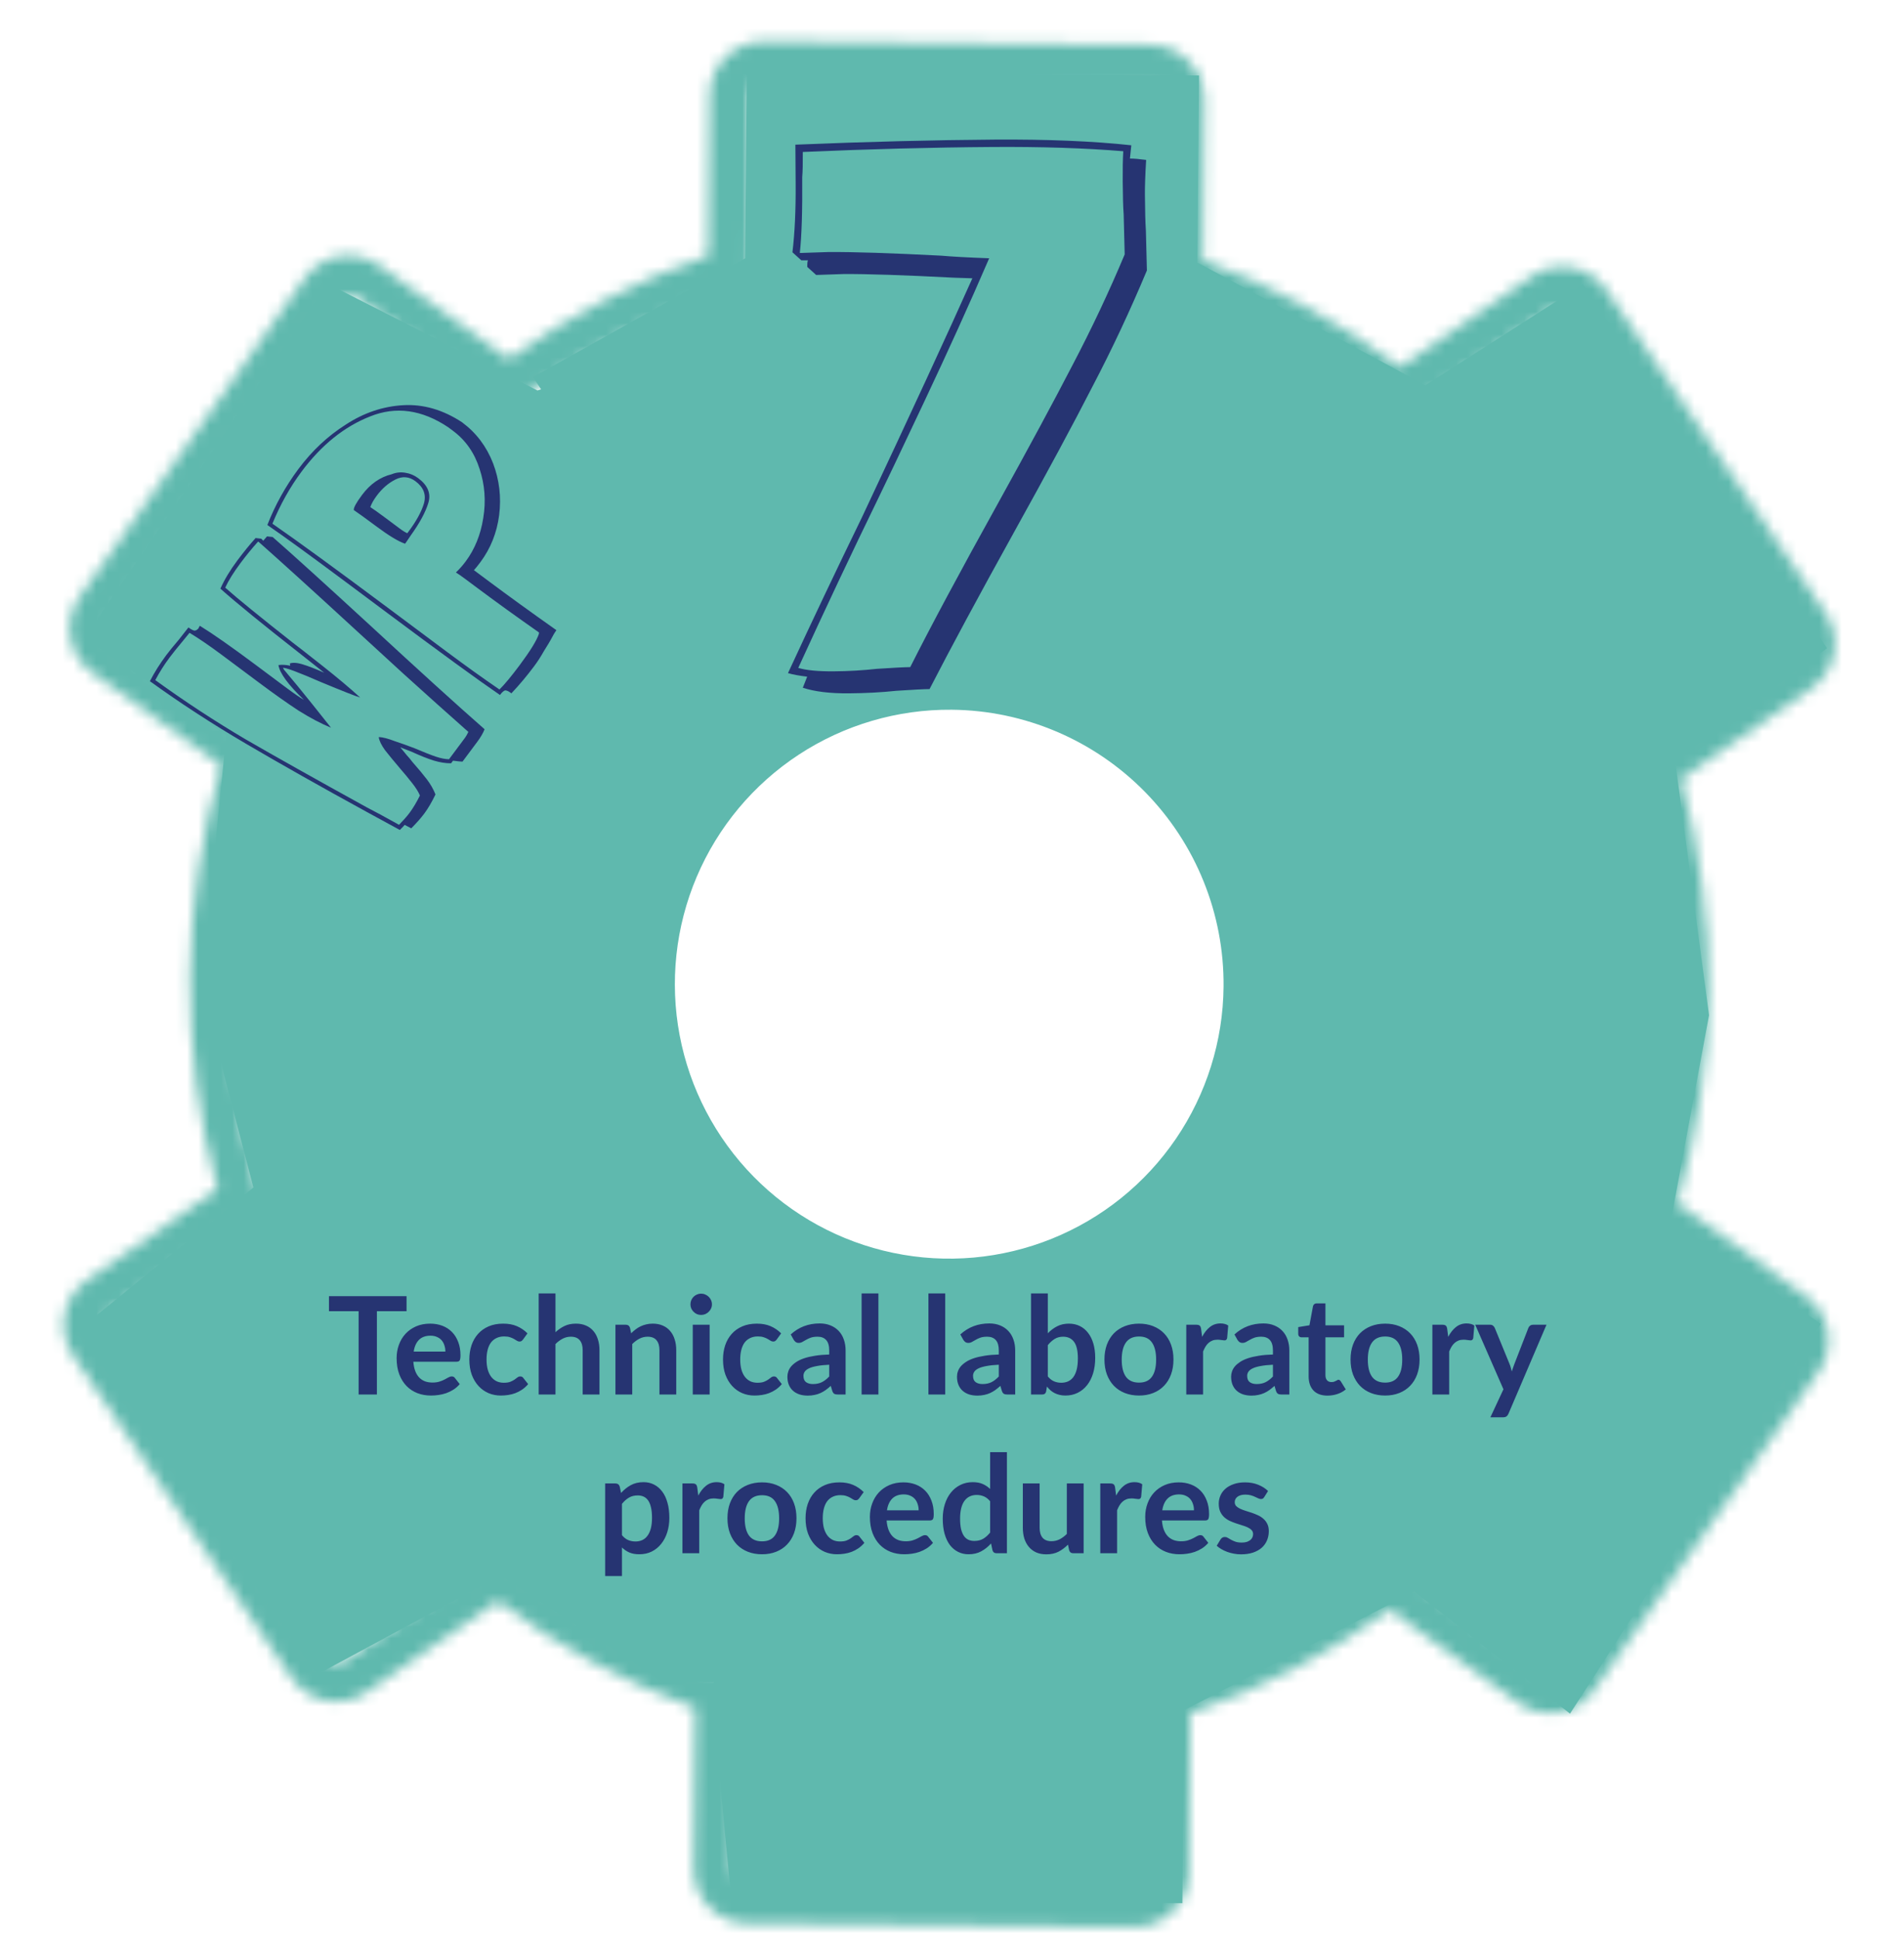 <?xml version="1.0" encoding="UTF-8"?>
<svg xmlns="http://www.w3.org/2000/svg" width="168" height="171" viewBox="0 0 168 171" fill="none">
  <path d="M65.744 22.788L47.026 33.259L69.07 66.448L79.78 60.133L96.056 63.461L106.681 73.04L109.723 93.501L102.28 105.001L90.08 111.522L78.276 111.057L62.739 148.954L64.526 167.49L104.326 167.864L104.481 150.839L124.795 140.383L138.531 151.15L160.66 116.767L147.442 107.601L150.799 89.541L147.81 67.167L161.203 57.179L139.681 25.059L125.766 33.977L105.646 23.152L105.796 6.659L65.894 6.295L65.744 22.788Z" fill="#5FB9AE"></path>
  <path d="M47.422 34.44L28.873 25.004L7.413 56.297L19.959 64.883L17.747 87.012L22.359 104.741L6.856 117.367L27.946 147.718L44.139 138.988L58.4 148.303L76.438 148.539L76.371 155.91L104.701 107.933L94.795 110.533L78.907 112.065L67.238 106.776L59.119 95.317L59.375 81.343L63.817 71.293L70.605 64.759L59.879 30.45L47.422 34.44Z" fill="#5FB9AE"></path>
  <path d="M83.502 114.473C78.03 114.423 72.696 112.752 68.174 109.671C63.652 106.589 60.146 102.236 58.098 97.162C56.05 92.087 55.553 86.52 56.669 81.163C57.786 75.806 60.465 70.9 64.37 67.067C68.274 63.233 73.228 60.643 78.604 59.624C83.981 58.606 89.538 59.205 94.574 61.345C99.61 63.485 103.899 67.07 106.897 71.647C109.896 76.225 111.469 81.588 111.42 87.06C111.353 94.397 108.374 101.408 103.138 106.549C97.902 111.69 90.839 114.54 83.502 114.473ZM83.975 62.6C79.187 62.557 74.494 63.934 70.489 66.557C66.484 69.181 63.346 72.933 61.474 77.34C59.601 81.746 59.078 86.609 59.969 91.314C60.86 96.018 63.126 100.352 66.481 103.769C69.835 107.185 74.127 109.53 78.815 110.507C83.502 111.484 88.374 111.049 92.814 109.257C97.254 107.465 101.063 104.397 103.759 100.44C106.455 96.484 107.918 91.816 107.961 87.028C108.02 80.608 105.526 74.428 101.027 69.847C96.529 65.266 90.395 62.659 83.975 62.6Z" fill="#5FB9AE"></path>
  <mask id="path-4-inside-1_18_1608" fill="white">
    <path d="M100.08 169.96L65.913 169.648C64.653 169.628 63.453 169.11 62.574 168.208C61.694 167.306 61.207 166.093 61.219 164.833L61.348 150.654C55.105 148.4 49.235 145.222 43.934 141.227L32.344 149.248C31.831 149.601 31.252 149.849 30.642 149.978C30.033 150.106 29.403 150.113 28.791 149.999C28.178 149.884 27.594 149.649 27.073 149.308C26.551 148.968 26.101 148.527 25.75 148.012L6.435 119.546C5.73 118.5 5.464 117.218 5.696 115.978C5.927 114.738 6.636 113.639 7.671 112.917L19.192 104.895C15.843 92.642 15.961 79.701 19.533 67.511L8.125 59.315C7.104 58.574 6.415 57.462 6.206 56.218C5.997 54.974 6.286 53.697 7.01 52.664L26.876 24.555C27.234 24.043 27.69 23.607 28.218 23.273C28.745 22.939 29.334 22.714 29.95 22.61C30.566 22.506 31.196 22.526 31.805 22.669C32.413 22.811 32.986 23.073 33.492 23.439L44.899 31.671C50.272 27.773 56.199 24.703 62.482 22.563L62.611 8.384C62.623 7.118 63.137 5.909 64.04 5.022C64.943 4.135 66.162 3.644 67.427 3.655L101.559 3.967C102.819 3.987 104.019 4.505 104.899 5.407C105.778 6.309 106.265 7.522 106.254 8.782L106.124 22.961C112.367 25.216 118.237 28.393 123.538 32.388L135.163 24.367C135.675 24.01 136.253 23.758 136.864 23.627C137.475 23.495 138.105 23.487 138.719 23.602C139.333 23.717 139.918 23.953 140.439 24.297C140.961 24.64 141.409 25.084 141.757 25.603L161.072 54.069C161.777 55.115 162.043 56.397 161.812 57.637C161.58 58.877 160.871 59.977 159.836 60.698L148.315 68.721C151.664 80.973 151.546 93.915 147.974 106.104L159.347 114.335C160.368 115.075 161.058 116.188 161.266 117.432C161.475 118.676 161.186 119.952 160.462 120.985L140.631 149.095C140.273 149.607 139.817 150.043 139.289 150.376C138.762 150.71 138.173 150.936 137.557 151.04C136.941 151.144 136.31 151.124 135.702 150.981C135.094 150.839 134.521 150.577 134.015 150.21L122.608 141.979C117.235 145.877 111.308 148.947 105.025 151.087L104.896 165.266C104.875 166.525 104.357 167.726 103.455 168.605C102.553 169.484 101.34 169.972 100.08 169.96ZM44.043 136.939L45.039 137.709C50.631 142.091 56.927 145.493 63.657 147.77L64.829 148.161L64.677 164.83C64.674 165.172 64.805 165.503 65.042 165.75C65.278 165.998 65.603 166.143 65.945 166.156L100.077 166.467C100.42 166.461 100.747 166.322 100.988 166.078C101.229 165.835 101.366 165.507 101.369 165.164L101.52 148.531L102.7 148.161C109.471 146.007 115.827 142.721 121.499 138.441L122.509 137.689L135.977 147.427C136.11 147.523 136.261 147.591 136.421 147.628C136.581 147.665 136.747 147.67 136.909 147.643C137.077 147.612 137.238 147.548 137.382 147.455C137.525 147.361 137.648 147.239 137.744 147.097L157.575 118.988C157.782 118.7 157.866 118.342 157.811 117.992C157.756 117.642 157.566 117.328 157.281 117.117L143.881 107.45L144.238 106.243C148.085 93.954 148.205 80.801 144.583 68.445L144.248 67.266L157.822 57.844C158.11 57.639 158.306 57.328 158.368 56.979C158.429 56.63 158.351 56.271 158.15 55.98L138.904 27.514C138.709 27.236 138.412 27.046 138.078 26.987C137.917 26.955 137.751 26.956 137.59 26.99C137.429 27.025 137.277 27.091 137.143 27.186L123.465 36.676L122.469 35.906C116.875 31.526 110.58 28.124 103.85 25.845L102.678 25.419L102.83 8.751C102.833 8.408 102.703 8.078 102.466 7.83C102.229 7.583 101.905 7.437 101.563 7.425L67.396 7.113C67.053 7.119 66.726 7.259 66.485 7.502C66.244 7.745 66.107 8.073 66.104 8.416L65.952 25.084L64.773 25.454C58.003 27.61 51.647 30.896 45.974 35.174L44.964 35.925L31.461 26.222C31.328 26.125 31.177 26.055 31.017 26.018C30.857 25.981 30.691 25.977 30.529 26.006C30.194 26.059 29.894 26.243 29.694 26.517L9.863 54.661C9.656 54.949 9.571 55.307 9.626 55.657C9.681 56.007 9.872 56.321 10.157 56.532L23.557 66.199L23.2 67.372C19.353 79.66 19.233 92.813 22.855 105.17L23.19 106.384L9.616 115.805C9.327 116.011 9.131 116.321 9.07 116.67C9.008 117.019 9.087 117.378 9.288 117.67L28.603 146.136C28.696 146.28 28.817 146.404 28.959 146.5C29.1 146.597 29.26 146.664 29.428 146.697C29.589 146.727 29.755 146.725 29.916 146.691C30.076 146.657 30.229 146.591 30.364 146.498L44.043 136.939Z"></path>
  </mask>
  <path d="M100.08 169.96L65.913 169.648C64.653 169.628 63.453 169.11 62.574 168.208C61.694 167.306 61.207 166.093 61.219 164.833L61.348 150.654C55.105 148.4 49.235 145.222 43.934 141.227L32.344 149.248C31.831 149.601 31.252 149.849 30.642 149.978C30.033 150.106 29.403 150.113 28.791 149.999C28.178 149.884 27.594 149.649 27.073 149.308C26.551 148.968 26.101 148.527 25.75 148.012L6.435 119.546C5.73 118.5 5.464 117.218 5.696 115.978C5.927 114.738 6.636 113.639 7.671 112.917L19.192 104.895C15.843 92.642 15.961 79.701 19.533 67.511L8.125 59.315C7.104 58.574 6.415 57.462 6.206 56.218C5.997 54.974 6.286 53.697 7.01 52.664L26.876 24.555C27.234 24.043 27.69 23.607 28.218 23.273C28.745 22.939 29.334 22.714 29.95 22.61C30.566 22.506 31.196 22.526 31.805 22.669C32.413 22.811 32.986 23.073 33.492 23.439L44.899 31.671C50.272 27.773 56.199 24.703 62.482 22.563L62.611 8.384C62.623 7.118 63.137 5.909 64.04 5.022C64.943 4.135 66.162 3.644 67.427 3.655L101.559 3.967C102.819 3.987 104.019 4.505 104.899 5.407C105.778 6.309 106.265 7.522 106.254 8.782L106.124 22.961C112.367 25.216 118.237 28.393 123.538 32.388L135.163 24.367C135.675 24.01 136.253 23.758 136.864 23.627C137.475 23.495 138.105 23.487 138.719 23.602C139.333 23.717 139.918 23.953 140.439 24.297C140.961 24.64 141.409 25.084 141.757 25.603L161.072 54.069C161.777 55.115 162.043 56.397 161.812 57.637C161.58 58.877 160.871 59.977 159.836 60.698L148.315 68.721C151.664 80.973 151.546 93.915 147.974 106.104L159.347 114.335C160.368 115.075 161.058 116.188 161.266 117.432C161.475 118.676 161.186 119.952 160.462 120.985L140.631 149.095C140.273 149.607 139.817 150.043 139.289 150.376C138.762 150.71 138.173 150.936 137.557 151.04C136.941 151.144 136.31 151.124 135.702 150.981C135.094 150.839 134.521 150.577 134.015 150.21L122.608 141.979C117.235 145.877 111.308 148.947 105.025 151.087L104.896 165.266C104.875 166.525 104.357 167.726 103.455 168.605C102.553 169.484 101.34 169.972 100.08 169.96ZM44.043 136.939L45.039 137.709C50.631 142.091 56.927 145.493 63.657 147.77L64.829 148.161L64.677 164.83C64.674 165.172 64.805 165.503 65.042 165.75C65.278 165.998 65.603 166.143 65.945 166.156L100.077 166.467C100.42 166.461 100.747 166.322 100.988 166.078C101.229 165.835 101.366 165.507 101.369 165.164L101.52 148.531L102.7 148.161C109.471 146.007 115.827 142.721 121.499 138.441L122.509 137.689L135.977 147.427C136.11 147.523 136.261 147.591 136.421 147.628C136.581 147.665 136.747 147.67 136.909 147.643C137.077 147.612 137.238 147.548 137.382 147.455C137.525 147.361 137.648 147.239 137.744 147.097L157.575 118.988C157.782 118.7 157.866 118.342 157.811 117.992C157.756 117.642 157.566 117.328 157.281 117.117L143.881 107.45L144.238 106.243C148.085 93.954 148.205 80.801 144.583 68.445L144.248 67.266L157.822 57.844C158.11 57.639 158.306 57.328 158.368 56.979C158.429 56.63 158.351 56.271 158.15 55.98L138.904 27.514C138.709 27.236 138.412 27.046 138.078 26.987C137.917 26.955 137.751 26.956 137.59 26.99C137.429 27.025 137.277 27.091 137.143 27.186L123.465 36.676L122.469 35.906C116.875 31.526 110.58 28.124 103.85 25.845L102.678 25.419L102.83 8.751C102.833 8.408 102.703 8.078 102.466 7.83C102.229 7.583 101.905 7.437 101.563 7.425L67.396 7.113C67.053 7.119 66.726 7.259 66.485 7.502C66.244 7.745 66.107 8.073 66.104 8.416L65.952 25.084L64.773 25.454C58.003 27.61 51.647 30.896 45.974 35.174L44.964 35.925L31.461 26.222C31.328 26.125 31.177 26.055 31.017 26.018C30.857 25.981 30.691 25.977 30.529 26.006C30.194 26.059 29.894 26.243 29.694 26.517L9.863 54.661C9.656 54.949 9.571 55.307 9.626 55.657C9.681 56.007 9.872 56.321 10.157 56.532L23.557 66.199L23.2 67.372C19.353 79.66 19.233 92.813 22.855 105.17L23.19 106.384L9.616 115.805C9.327 116.011 9.131 116.321 9.07 116.67C9.008 117.019 9.087 117.378 9.288 117.67L28.603 146.136C28.696 146.28 28.817 146.404 28.959 146.5C29.1 146.597 29.26 146.664 29.428 146.697C29.589 146.727 29.755 146.725 29.916 146.691C30.076 146.657 30.229 146.591 30.364 146.498L44.043 136.939Z" fill="#5FB9AE" stroke="#5FB9AE" stroke-width="4" mask="url(#path-4-inside-1_18_1608)"></path>
  <g filter="url(#filter0_d_18_1608)">
    <path d="M24.057 43.366C25.886 44.969 28.78 47.592 32.74 51.234C36.922 55.101 40.261 58.13 42.758 60.322C42.62 60.668 42.408 61.033 42.121 61.418L40.808 63.178C40.688 63.179 40.409 63.151 39.972 63.094L39.8 63.325C39.32 63.327 38.811 63.246 38.273 63.084C37.716 62.908 37.07 62.651 36.334 62.312L35.325 61.919C35.513 62.149 35.701 62.379 35.889 62.609C36.072 62.805 36.238 63.004 36.387 63.205C36.922 63.813 37.348 64.325 37.666 64.742C37.984 65.159 38.237 65.602 38.425 66.072C38.096 66.755 37.766 67.317 37.436 67.76C37.149 68.144 36.766 68.577 36.288 69.059L35.704 68.758C35.661 68.816 35.52 68.965 35.28 69.205L32.374 67.622C28.293 65.387 24.743 63.383 21.724 61.61C18.704 59.837 15.872 57.995 13.227 56.082C13.628 55.303 14.108 54.539 14.668 53.788C14.926 53.442 15.29 52.995 15.759 52.446L16.627 51.342C16.916 51.557 17.117 51.648 17.233 51.614C17.348 51.58 17.441 51.515 17.513 51.419C17.565 51.309 17.606 51.234 17.635 51.196C18.784 51.903 20.426 53.053 22.561 54.645L24.264 55.915L25.303 56.69C25.957 57.178 26.462 57.524 26.818 57.73C25.422 56.39 24.673 55.367 24.57 54.661C24.873 54.617 25.218 54.636 25.607 54.716L25.578 54.515C25.856 54.423 26.238 54.453 26.723 54.605C27.189 54.743 27.816 54.986 28.604 55.335L26.627 53.77C23.299 51.168 20.905 49.219 19.447 47.922C19.796 47.134 20.293 46.307 20.938 45.441C21.483 44.71 22.022 44.048 22.553 43.456L23.05 43.513L23.23 43.692L23.561 43.31L24.057 43.366ZM22.755 43.787C22.224 44.379 21.715 45.002 21.227 45.656C20.61 46.483 20.158 47.209 19.872 47.834L19.901 47.856C20.945 48.784 22.929 50.399 25.854 52.7C26.2 52.958 27.061 53.63 28.437 54.716C29.793 55.787 30.907 56.723 31.778 57.522C31.384 57.408 30.238 56.957 28.34 56.17C26.307 55.283 25.183 54.864 24.967 54.913C24.967 54.913 25.001 54.968 25.068 55.078L26.253 56.5C26.609 56.946 27.038 57.475 27.539 58.088C28.02 58.687 28.577 59.386 29.208 60.186C28.314 59.819 27.357 59.315 26.338 58.674C25.333 58.015 24.176 57.197 22.868 56.221L19.665 53.832C18.511 52.971 17.53 52.3 16.722 51.817L16.22 52.431C15.665 53.094 15.243 53.619 14.957 54.004C14.497 54.619 14.079 55.28 13.702 55.987L13.731 56.008C16.337 57.893 18.982 59.626 21.665 61.207C24.343 62.755 27.91 64.757 32.366 67.212C32.996 67.532 33.945 68.045 35.214 68.752L35.236 68.723C35.623 68.324 35.925 67.98 36.14 67.691C36.441 67.287 36.745 66.78 37.05 66.169C36.939 65.877 36.715 65.515 36.378 65.084C36.041 64.653 35.687 64.224 35.316 63.798C34.757 63.142 34.309 62.598 33.972 62.167C33.65 61.717 33.466 61.341 33.422 61.038L33.444 61.01C33.789 61.028 34.253 61.149 34.834 61.373C35.411 61.563 35.99 61.771 36.571 61.995C37.412 62.352 38.049 62.603 38.481 62.746C38.913 62.888 39.293 62.962 39.619 62.966L41.04 61.061C41.126 60.946 41.221 60.777 41.326 60.556C39.594 59.025 37.691 57.321 35.617 55.445C33.558 53.55 32.162 52.27 31.431 51.605C27.63 48.111 24.754 45.503 22.806 43.78L22.755 43.787ZM40.796 33.267C42.027 34.185 42.93 35.383 43.505 36.86C44.061 38.322 44.241 39.848 44.043 41.437C43.841 42.993 43.288 44.377 42.384 45.589C42.14 45.916 41.951 46.149 41.817 46.289L43.029 47.193C44.876 48.57 46.899 50.034 49.096 51.583C48.953 51.775 48.781 52.066 48.58 52.456C48.499 52.605 48.306 52.924 48 53.415C47.727 53.9 47.441 54.345 47.139 54.749C46.494 55.615 45.821 56.416 45.123 57.152C44.853 56.951 44.661 56.868 44.546 56.902C44.431 56.936 44.287 57.068 44.115 57.299C42.191 55.984 38.873 53.569 34.159 50.054L30.668 47.45C27.435 45.039 25.076 43.325 23.59 42.306C24.277 40.543 25.194 38.892 26.342 37.352C27.533 35.756 28.921 34.456 30.507 33.453C32.089 32.417 33.772 31.846 35.557 31.74C37.342 31.635 39.079 32.136 40.767 33.245L40.796 33.267ZM39.544 33.681C37.226 32.132 34.933 31.814 32.665 32.727C30.378 33.626 28.359 35.249 26.609 37.596C25.59 38.962 24.733 40.493 24.037 42.19C26.249 43.72 29.692 46.228 34.367 49.715L39.446 53.503C41.062 54.708 42.604 55.812 44.071 56.816C44.535 56.355 45.126 55.642 45.843 54.681C46.79 53.411 47.359 52.488 47.549 51.911L47.556 51.782C45.647 50.447 43.855 49.156 42.182 47.908L41.056 47.069C40.691 46.796 40.414 46.605 40.227 46.495C40.543 46.192 40.83 45.867 41.088 45.52C41.891 44.443 42.409 43.167 42.64 41.693C42.886 40.2 42.779 38.758 42.319 37.367C41.873 35.957 41.093 34.836 39.977 34.004L39.544 33.681ZM36.907 38.181C37.753 38.812 38.048 39.541 37.791 40.367C37.548 41.174 37.035 42.123 36.251 43.215L35.806 43.872L35.741 43.958C35.146 43.753 34.299 43.242 33.203 42.424C32.298 41.75 31.637 41.272 31.219 40.99C31.189 40.788 31.433 40.341 31.95 39.648C32.667 38.687 33.539 38.079 34.566 37.827C34.954 37.667 35.359 37.626 35.782 37.701C36.185 37.763 36.56 37.922 36.907 38.181ZM33.246 39.717C32.973 40.083 32.782 40.419 32.673 40.727C32.975 40.922 33.396 41.221 33.935 41.623L34.772 42.247L35.263 42.613C35.551 42.828 35.777 42.967 35.94 43.029L36.048 42.885C36.737 41.961 37.191 41.132 37.409 40.397C37.623 39.628 37.374 38.979 36.662 38.448C36.105 38.032 35.514 37.98 34.891 38.294C34.268 38.608 33.719 39.082 33.246 39.717Z" fill="#263472"></path>
  </g>
  <g filter="url(#filter1_d_18_1608)">
    <path d="M69.921 18.252C70.126 16.561 70.22 14.545 70.204 12.205L70.18 8.76C76.548 8.499 82.397 8.35 87.727 8.313C92.407 8.281 96.438 8.448 99.821 8.814L99.699 9.985C100.046 9.983 100.522 10.023 101.13 10.105C101.052 11.406 101.016 12.424 101.021 13.161C101.031 14.591 101.06 15.652 101.108 16.346L101.197 19.855C99.706 23.419 98.104 26.832 96.393 30.094C94.726 33.355 92.394 37.683 89.398 43.077C86.36 48.559 83.9 53.126 82.018 56.779C81.542 56.782 80.567 56.832 79.094 56.929C77.795 57.068 76.387 57.143 74.871 57.154C73.224 57.165 71.88 57.001 70.837 56.662L71.22 55.684C70.526 55.602 69.962 55.498 69.528 55.371C71.578 50.936 73.756 46.349 76.063 41.61C80.419 32.349 83.663 25.328 85.797 20.547L84.171 20.493C79.75 20.264 76.499 20.156 74.419 20.171L72.014 20.253L71.23 19.543C71.227 19.24 71.248 19.044 71.29 18.958L70.706 18.962L69.921 18.252ZM73.106 18.23C75.315 18.215 78.631 18.322 83.053 18.551C83.92 18.631 85.329 18.708 87.28 18.782C85.574 22.737 83.653 26.975 81.518 31.497C79.382 36.019 78.058 38.801 77.546 39.845C75.153 44.758 72.783 49.78 70.435 54.909C71.13 55.121 72.171 55.222 73.557 55.213C74.857 55.204 76.135 55.13 77.391 54.991C78.864 54.894 79.838 54.844 80.315 54.841C82.11 51.275 84.698 46.447 88.079 40.356C90.776 35.484 92.958 31.439 94.625 28.221C96.336 24.959 97.874 21.698 99.237 18.439L99.148 14.929C99.1 14.279 99.072 13.305 99.063 12.005C99.055 10.921 99.071 10.055 99.11 9.404L99.109 9.339C95.727 9.059 91.87 8.934 87.537 8.965C82.25 9.001 76.683 9.148 70.834 9.405L70.835 9.47C70.841 10.424 70.825 11.139 70.784 11.616C70.806 14.649 70.734 16.881 70.571 18.312L70.701 18.312L73.106 18.23Z" fill="#263472"></path>
  </g>
  <path d="M35.872 115.65H33.256V123H31.642V115.65H29.026V114.324H35.872V115.65ZM39.298 119.214C39.298 119.022 39.27 118.842 39.214 118.674C39.162 118.502 39.082 118.352 38.974 118.224C38.866 118.096 38.728 117.996 38.56 117.924C38.396 117.848 38.204 117.81 37.984 117.81C37.556 117.81 37.218 117.932 36.97 118.176C36.726 118.42 36.57 118.766 36.502 119.214H39.298ZM36.472 120.108C36.496 120.424 36.552 120.698 36.64 120.93C36.728 121.158 36.844 121.348 36.988 121.5C37.132 121.648 37.302 121.76 37.498 121.836C37.698 121.908 37.918 121.944 38.158 121.944C38.398 121.944 38.604 121.916 38.776 121.86C38.952 121.804 39.104 121.742 39.232 121.674C39.364 121.606 39.478 121.544 39.574 121.488C39.674 121.432 39.77 121.404 39.862 121.404C39.986 121.404 40.078 121.45 40.138 121.542L40.564 122.082C40.4 122.274 40.216 122.436 40.012 122.568C39.808 122.696 39.594 122.8 39.37 122.88C39.15 122.956 38.924 123.01 38.692 123.042C38.464 123.074 38.242 123.09 38.026 123.09C37.598 123.09 37.2 123.02 36.832 122.88C36.464 122.736 36.144 122.526 35.872 122.25C35.6 121.97 35.386 121.626 35.23 121.218C35.074 120.806 34.996 120.33 34.996 119.79C34.996 119.37 35.064 118.976 35.2 118.608C35.336 118.236 35.53 117.914 35.782 117.642C36.038 117.366 36.348 117.148 36.712 116.988C37.08 116.828 37.494 116.748 37.954 116.748C38.342 116.748 38.7 116.81 39.028 116.934C39.356 117.058 39.638 117.24 39.874 117.48C40.11 117.716 40.294 118.008 40.426 118.356C40.562 118.7 40.63 119.094 40.63 119.538C40.63 119.762 40.606 119.914 40.558 119.994C40.51 120.07 40.418 120.108 40.282 120.108H36.472ZM46.152 118.146C46.108 118.202 46.064 118.246 46.02 118.278C45.98 118.31 45.92 118.326 45.84 118.326C45.764 118.326 45.69 118.304 45.618 118.26C45.546 118.212 45.46 118.16 45.36 118.104C45.26 118.044 45.14 117.992 45 117.948C44.864 117.9 44.694 117.876 44.49 117.876C44.23 117.876 44.002 117.924 43.806 118.02C43.61 118.112 43.446 118.246 43.314 118.422C43.186 118.598 43.09 118.812 43.026 119.064C42.962 119.312 42.93 119.594 42.93 119.91C42.93 120.238 42.964 120.53 43.032 120.786C43.104 121.042 43.206 121.258 43.338 121.434C43.47 121.606 43.63 121.738 43.818 121.83C44.006 121.918 44.218 121.962 44.454 121.962C44.69 121.962 44.88 121.934 45.024 121.878C45.172 121.818 45.296 121.754 45.396 121.686C45.496 121.614 45.582 121.55 45.654 121.494C45.73 121.434 45.814 121.404 45.906 121.404C46.026 121.404 46.116 121.45 46.176 121.542L46.602 122.082C46.438 122.274 46.26 122.436 46.068 122.568C45.876 122.696 45.676 122.8 45.468 122.88C45.264 122.956 45.052 123.01 44.832 123.042C44.616 123.074 44.4 123.09 44.184 123.09C43.804 123.09 43.446 123.02 43.11 122.88C42.774 122.736 42.48 122.528 42.228 122.256C41.976 121.984 41.776 121.652 41.628 121.26C41.484 120.864 41.412 120.414 41.412 119.91C41.412 119.458 41.476 119.04 41.604 118.656C41.736 118.268 41.928 117.934 42.18 117.654C42.432 117.37 42.744 117.148 43.116 116.988C43.488 116.828 43.916 116.748 44.4 116.748C44.86 116.748 45.262 116.822 45.606 116.97C45.954 117.118 46.266 117.33 46.542 117.606L46.152 118.146ZM49.013 117.504C49.253 117.28 49.517 117.098 49.805 116.958C50.093 116.818 50.431 116.748 50.819 116.748C51.155 116.748 51.453 116.806 51.713 116.922C51.973 117.034 52.189 117.194 52.361 117.402C52.537 117.606 52.669 117.852 52.757 118.14C52.849 118.424 52.895 118.738 52.895 119.082V123H51.413V119.082C51.413 118.706 51.327 118.416 51.155 118.212C50.983 118.004 50.721 117.9 50.369 117.9C50.113 117.9 49.873 117.958 49.649 118.074C49.425 118.19 49.213 118.348 49.013 118.548V123H47.531V114.084H49.013V117.504ZM55.69 117.6C55.814 117.476 55.944 117.362 56.08 117.258C56.22 117.15 56.366 117.06 56.518 116.988C56.674 116.912 56.84 116.854 57.016 116.814C57.192 116.77 57.384 116.748 57.592 116.748C57.928 116.748 58.226 116.806 58.486 116.922C58.746 117.034 58.962 117.194 59.134 117.402C59.31 117.606 59.442 117.852 59.53 118.14C59.622 118.424 59.668 118.738 59.668 119.082V123H58.186V119.082C58.186 118.706 58.1 118.416 57.928 118.212C57.756 118.004 57.494 117.9 57.142 117.9C56.886 117.9 56.646 117.958 56.422 118.074C56.198 118.19 55.986 118.348 55.786 118.548V123H54.304V116.844H55.21C55.402 116.844 55.528 116.934 55.588 117.114L55.69 117.6ZM62.614 116.844V123H61.126V116.844H62.614ZM62.818 115.05C62.818 115.178 62.792 115.298 62.74 115.41C62.688 115.522 62.618 115.62 62.53 115.704C62.446 115.788 62.346 115.856 62.23 115.908C62.114 115.956 61.99 115.98 61.858 115.98C61.73 115.98 61.608 115.956 61.492 115.908C61.38 115.856 61.282 115.788 61.198 115.704C61.114 115.62 61.046 115.522 60.994 115.41C60.946 115.298 60.922 115.178 60.922 115.05C60.922 114.918 60.946 114.794 60.994 114.678C61.046 114.562 61.114 114.462 61.198 114.378C61.282 114.294 61.38 114.228 61.492 114.18C61.608 114.128 61.73 114.102 61.858 114.102C61.99 114.102 62.114 114.128 62.23 114.18C62.346 114.228 62.446 114.294 62.53 114.378C62.618 114.462 62.688 114.562 62.74 114.678C62.792 114.794 62.818 114.918 62.818 115.05ZM68.535 118.146C68.491 118.202 68.447 118.246 68.403 118.278C68.363 118.31 68.303 118.326 68.223 118.326C68.147 118.326 68.073 118.304 68.001 118.26C67.929 118.212 67.843 118.16 67.743 118.104C67.643 118.044 67.523 117.992 67.383 117.948C67.247 117.9 67.077 117.876 66.873 117.876C66.613 117.876 66.385 117.924 66.189 118.02C65.993 118.112 65.829 118.246 65.697 118.422C65.569 118.598 65.473 118.812 65.409 119.064C65.345 119.312 65.313 119.594 65.313 119.91C65.313 120.238 65.347 120.53 65.415 120.786C65.487 121.042 65.589 121.258 65.721 121.434C65.853 121.606 66.013 121.738 66.201 121.83C66.389 121.918 66.601 121.962 66.837 121.962C67.073 121.962 67.263 121.934 67.407 121.878C67.555 121.818 67.679 121.754 67.779 121.686C67.879 121.614 67.965 121.55 68.037 121.494C68.113 121.434 68.197 121.404 68.289 121.404C68.409 121.404 68.499 121.45 68.559 121.542L68.985 122.082C68.821 122.274 68.643 122.436 68.451 122.568C68.259 122.696 68.059 122.8 67.851 122.88C67.647 122.956 67.435 123.01 67.215 123.042C66.999 123.074 66.783 123.09 66.567 123.09C66.187 123.09 65.829 123.02 65.493 122.88C65.157 122.736 64.863 122.528 64.611 122.256C64.359 121.984 64.159 121.652 64.011 121.26C63.867 120.864 63.795 120.414 63.795 119.91C63.795 119.458 63.859 119.04 63.987 118.656C64.119 118.268 64.311 117.934 64.563 117.654C64.815 117.37 65.127 117.148 65.499 116.988C65.871 116.828 66.299 116.748 66.783 116.748C67.243 116.748 67.645 116.822 67.989 116.97C68.337 117.118 68.649 117.33 68.925 117.606L68.535 118.146ZM73.166 120.372C72.738 120.392 72.378 120.43 72.086 120.486C71.794 120.538 71.56 120.606 71.384 120.69C71.208 120.774 71.082 120.872 71.006 120.984C70.93 121.096 70.892 121.218 70.892 121.35C70.892 121.61 70.968 121.796 71.12 121.908C71.276 122.02 71.478 122.076 71.726 122.076C72.03 122.076 72.292 122.022 72.512 121.914C72.736 121.802 72.954 121.634 73.166 121.41V120.372ZM69.77 117.702C70.478 117.054 71.33 116.73 72.326 116.73C72.686 116.73 73.008 116.79 73.292 116.91C73.576 117.026 73.816 117.19 74.012 117.402C74.208 117.61 74.356 117.86 74.456 118.152C74.56 118.444 74.612 118.764 74.612 119.112V123H73.94C73.8 123 73.692 122.98 73.616 122.94C73.54 122.896 73.48 122.81 73.436 122.682L73.304 122.238C73.148 122.378 72.996 122.502 72.848 122.61C72.7 122.714 72.546 122.802 72.386 122.874C72.226 122.946 72.054 123 71.87 123.036C71.69 123.076 71.49 123.096 71.27 123.096C71.01 123.096 70.77 123.062 70.55 122.994C70.33 122.922 70.14 122.816 69.98 122.676C69.82 122.536 69.696 122.362 69.608 122.154C69.52 121.946 69.476 121.704 69.476 121.428C69.476 121.272 69.502 121.118 69.554 120.966C69.606 120.81 69.69 120.662 69.806 120.522C69.926 120.382 70.08 120.25 70.268 120.126C70.456 120.002 70.686 119.894 70.958 119.802C71.234 119.71 71.554 119.636 71.918 119.58C72.282 119.52 72.698 119.484 73.166 119.472V119.112C73.166 118.7 73.078 118.396 72.902 118.2C72.726 118 72.472 117.9 72.14 117.9C71.9 117.9 71.7 117.928 71.54 117.984C71.384 118.04 71.246 118.104 71.126 118.176C71.006 118.244 70.896 118.306 70.796 118.362C70.7 118.418 70.592 118.446 70.472 118.446C70.368 118.446 70.28 118.42 70.208 118.368C70.136 118.312 70.078 118.248 70.034 118.176L69.77 117.702ZM77.507 114.084V123H76.025V114.084H77.507ZM83.402 114.084V123H81.92V114.084H83.402ZM88.13 120.372C87.703 120.392 87.343 120.43 87.05 120.486C86.758 120.538 86.525 120.606 86.349 120.69C86.172 120.774 86.046 120.872 85.971 120.984C85.894 121.096 85.856 121.218 85.856 121.35C85.856 121.61 85.933 121.796 86.085 121.908C86.24 122.02 86.442 122.076 86.691 122.076C86.995 122.076 87.257 122.022 87.477 121.914C87.701 121.802 87.918 121.634 88.13 121.41V120.372ZM84.734 117.702C85.442 117.054 86.294 116.73 87.29 116.73C87.65 116.73 87.972 116.79 88.257 116.91C88.54 117.026 88.781 117.19 88.977 117.402C89.172 117.61 89.32 117.86 89.421 118.152C89.525 118.444 89.576 118.764 89.576 119.112V123H88.904C88.764 123 88.656 122.98 88.581 122.94C88.504 122.896 88.445 122.81 88.4 122.682L88.269 122.238C88.112 122.378 87.96 122.502 87.812 122.61C87.665 122.714 87.51 122.802 87.35 122.874C87.191 122.946 87.019 123 86.835 123.036C86.654 123.076 86.454 123.096 86.234 123.096C85.975 123.096 85.734 123.062 85.514 122.994C85.294 122.922 85.105 122.816 84.945 122.676C84.784 122.536 84.66 122.362 84.573 122.154C84.484 121.946 84.441 121.704 84.441 121.428C84.441 121.272 84.466 121.118 84.519 120.966C84.57 120.81 84.654 120.662 84.77 120.522C84.891 120.382 85.044 120.25 85.233 120.126C85.421 120.002 85.65 119.894 85.922 119.802C86.198 119.71 86.519 119.636 86.882 119.58C87.246 119.52 87.662 119.484 88.13 119.472V119.112C88.13 118.7 88.043 118.396 87.867 118.2C87.691 118 87.436 117.9 87.105 117.9C86.865 117.9 86.665 117.928 86.504 117.984C86.349 118.04 86.21 118.104 86.091 118.176C85.971 118.244 85.861 118.306 85.76 118.362C85.665 118.418 85.556 118.446 85.436 118.446C85.332 118.446 85.245 118.42 85.172 118.368C85.1 118.312 85.043 118.248 84.999 118.176L84.734 117.702ZM92.454 121.404C92.622 121.608 92.804 121.752 93 121.836C93.2 121.92 93.41 121.962 93.63 121.962C93.858 121.962 94.062 121.922 94.242 121.842C94.426 121.758 94.582 121.63 94.71 121.458C94.838 121.282 94.936 121.06 95.004 120.792C95.072 120.52 95.106 120.196 95.106 119.82C95.106 119.144 94.994 118.656 94.77 118.356C94.546 118.052 94.224 117.9 93.804 117.9C93.52 117.9 93.272 117.966 93.06 118.098C92.848 118.226 92.646 118.408 92.454 118.644V121.404ZM92.454 117.6C92.702 117.34 92.976 117.134 93.276 116.982C93.58 116.826 93.926 116.748 94.314 116.748C94.67 116.748 94.99 116.818 95.274 116.958C95.562 117.098 95.806 117.3 96.006 117.564C96.21 117.824 96.366 118.14 96.474 118.512C96.582 118.884 96.636 119.302 96.636 119.766C96.636 120.266 96.574 120.72 96.45 121.128C96.326 121.536 96.148 121.886 95.916 122.178C95.688 122.466 95.412 122.69 95.088 122.85C94.764 123.01 94.404 123.09 94.008 123.09C93.816 123.09 93.642 123.07 93.486 123.03C93.33 122.994 93.186 122.942 93.054 122.874C92.922 122.806 92.8 122.724 92.688 122.628C92.58 122.528 92.476 122.418 92.376 122.298L92.31 122.712C92.286 122.816 92.244 122.89 92.184 122.934C92.128 122.978 92.05 123 91.95 123H90.972V114.084H92.454V117.6ZM100.505 116.748C100.961 116.748 101.375 116.822 101.747 116.97C102.123 117.118 102.443 117.328 102.707 117.6C102.975 117.872 103.181 118.204 103.325 118.596C103.469 118.988 103.541 119.426 103.541 119.91C103.541 120.398 103.469 120.838 103.325 121.23C103.181 121.622 102.975 121.956 102.707 122.232C102.443 122.508 102.123 122.72 101.747 122.868C101.375 123.016 100.961 123.09 100.505 123.09C100.045 123.09 99.627 123.016 99.251 122.868C98.875 122.72 98.553 122.508 98.285 122.232C98.021 121.956 97.815 121.622 97.667 121.23C97.523 120.838 97.451 120.398 97.451 119.91C97.451 119.426 97.523 118.988 97.667 118.596C97.815 118.204 98.021 117.872 98.285 117.6C98.553 117.328 98.875 117.118 99.251 116.97C99.627 116.822 100.045 116.748 100.505 116.748ZM100.505 121.95C101.017 121.95 101.395 121.778 101.639 121.434C101.887 121.09 102.011 120.586 102.011 119.922C102.011 119.258 101.887 118.752 101.639 118.404C101.395 118.056 101.017 117.882 100.505 117.882C99.985 117.882 99.599 118.058 99.347 118.41C99.099 118.758 98.975 119.262 98.975 119.922C98.975 120.582 99.099 121.086 99.347 121.434C99.599 121.778 99.985 121.95 100.505 121.95ZM106.069 117.912C106.261 117.544 106.489 117.256 106.753 117.048C107.017 116.836 107.329 116.73 107.689 116.73C107.973 116.73 108.201 116.792 108.373 116.916L108.277 118.026C108.257 118.098 108.227 118.15 108.187 118.182C108.151 118.21 108.101 118.224 108.037 118.224C107.977 118.224 107.887 118.214 107.767 118.194C107.651 118.174 107.537 118.164 107.425 118.164C107.261 118.164 107.115 118.188 106.987 118.236C106.859 118.284 106.743 118.354 106.639 118.446C106.539 118.534 106.449 118.642 106.369 118.77C106.293 118.898 106.221 119.044 106.153 119.208V123H104.671V116.844H105.541C105.693 116.844 105.799 116.872 105.859 116.928C105.919 116.98 105.959 117.076 105.979 117.216L106.069 117.912ZM112.318 120.372C111.89 120.392 111.53 120.43 111.238 120.486C110.946 120.538 110.712 120.606 110.536 120.69C110.36 120.774 110.234 120.872 110.158 120.984C110.082 121.096 110.044 121.218 110.044 121.35C110.044 121.61 110.12 121.796 110.272 121.908C110.428 122.02 110.63 122.076 110.878 122.076C111.182 122.076 111.444 122.022 111.664 121.914C111.888 121.802 112.106 121.634 112.318 121.41V120.372ZM108.922 117.702C109.63 117.054 110.482 116.73 111.478 116.73C111.838 116.73 112.16 116.79 112.444 116.91C112.728 117.026 112.968 117.19 113.164 117.402C113.36 117.61 113.508 117.86 113.608 118.152C113.712 118.444 113.764 118.764 113.764 119.112V123H113.092C112.952 123 112.844 122.98 112.768 122.94C112.692 122.896 112.632 122.81 112.588 122.682L112.456 122.238C112.3 122.378 112.148 122.502 112 122.61C111.852 122.714 111.698 122.802 111.538 122.874C111.378 122.946 111.206 123 111.022 123.036C110.842 123.076 110.642 123.096 110.422 123.096C110.162 123.096 109.922 123.062 109.702 122.994C109.482 122.922 109.292 122.816 109.132 122.676C108.972 122.536 108.848 122.362 108.76 122.154C108.672 121.946 108.628 121.704 108.628 121.428C108.628 121.272 108.654 121.118 108.706 120.966C108.758 120.81 108.842 120.662 108.958 120.522C109.078 120.382 109.232 120.25 109.42 120.126C109.608 120.002 109.838 119.894 110.11 119.802C110.386 119.71 110.706 119.636 111.07 119.58C111.434 119.52 111.85 119.484 112.318 119.472V119.112C112.318 118.7 112.23 118.396 112.054 118.2C111.878 118 111.624 117.9 111.292 117.9C111.052 117.9 110.852 117.928 110.692 117.984C110.536 118.04 110.398 118.104 110.278 118.176C110.158 118.244 110.048 118.306 109.948 118.362C109.852 118.418 109.744 118.446 109.624 118.446C109.52 118.446 109.432 118.42 109.36 118.368C109.288 118.312 109.23 118.248 109.186 118.176L108.922 117.702ZM117.13 123.096C116.594 123.096 116.182 122.946 115.894 122.646C115.61 122.342 115.468 121.924 115.468 121.392V117.954H114.838C114.758 117.954 114.69 117.928 114.634 117.876C114.578 117.824 114.55 117.746 114.55 117.642V117.054L115.54 116.892L115.852 115.212C115.872 115.132 115.91 115.07 115.966 115.026C116.022 114.982 116.094 114.96 116.182 114.96H116.95V116.898H118.594V117.954H116.95V121.29C116.95 121.482 116.996 121.632 117.088 121.74C117.184 121.848 117.314 121.902 117.478 121.902C117.57 121.902 117.646 121.892 117.706 121.872C117.77 121.848 117.824 121.824 117.868 121.8C117.916 121.776 117.958 121.754 117.994 121.734C118.03 121.71 118.066 121.698 118.102 121.698C118.146 121.698 118.182 121.71 118.21 121.734C118.238 121.754 118.268 121.786 118.3 121.83L118.744 122.55C118.528 122.73 118.28 122.866 118 122.958C117.72 123.05 117.43 123.096 117.13 123.096ZM122.22 116.748C122.676 116.748 123.09 116.822 123.462 116.97C123.838 117.118 124.158 117.328 124.422 117.6C124.69 117.872 124.896 118.204 125.04 118.596C125.184 118.988 125.256 119.426 125.256 119.91C125.256 120.398 125.184 120.838 125.04 121.23C124.896 121.622 124.69 121.956 124.422 122.232C124.158 122.508 123.838 122.72 123.462 122.868C123.09 123.016 122.676 123.09 122.22 123.09C121.76 123.09 121.342 123.016 120.966 122.868C120.59 122.72 120.268 122.508 120 122.232C119.736 121.956 119.53 121.622 119.382 121.23C119.238 120.838 119.166 120.398 119.166 119.91C119.166 119.426 119.238 118.988 119.382 118.596C119.53 118.204 119.736 117.872 120 117.6C120.268 117.328 120.59 117.118 120.966 116.97C121.342 116.822 121.76 116.748 122.22 116.748ZM122.22 121.95C122.732 121.95 123.11 121.778 123.354 121.434C123.602 121.09 123.726 120.586 123.726 119.922C123.726 119.258 123.602 118.752 123.354 118.404C123.11 118.056 122.732 117.882 122.22 117.882C121.7 117.882 121.314 118.058 121.062 118.41C120.814 118.758 120.69 119.262 120.69 119.922C120.69 120.582 120.814 121.086 121.062 121.434C121.314 121.778 121.7 121.95 122.22 121.95ZM127.784 117.912C127.976 117.544 128.204 117.256 128.468 117.048C128.732 116.836 129.044 116.73 129.404 116.73C129.688 116.73 129.916 116.792 130.088 116.916L129.992 118.026C129.972 118.098 129.942 118.15 129.902 118.182C129.866 118.21 129.816 118.224 129.752 118.224C129.692 118.224 129.602 118.214 129.482 118.194C129.366 118.174 129.252 118.164 129.14 118.164C128.976 118.164 128.83 118.188 128.702 118.236C128.574 118.284 128.458 118.354 128.354 118.446C128.254 118.534 128.164 118.642 128.084 118.77C128.008 118.898 127.936 119.044 127.868 119.208V123H126.386V116.844H127.256C127.408 116.844 127.514 116.872 127.574 116.928C127.634 116.98 127.674 117.076 127.694 117.216L127.784 117.912ZM136.455 116.844L133.101 124.692C133.057 124.796 132.999 124.874 132.927 124.926C132.859 124.982 132.753 125.01 132.609 125.01H131.505L132.657 122.538L130.167 116.844H131.469C131.585 116.844 131.675 116.872 131.739 116.928C131.807 116.984 131.857 117.048 131.889 117.12L133.197 120.312C133.241 120.42 133.277 120.528 133.305 120.636C133.337 120.744 133.367 120.854 133.395 120.966C133.431 120.854 133.467 120.744 133.503 120.636C133.539 120.524 133.579 120.414 133.623 120.306L134.859 117.12C134.891 117.04 134.943 116.974 135.015 116.922C135.091 116.87 135.175 116.844 135.267 116.844H136.455ZM54.878 135.404C55.046 135.608 55.228 135.752 55.424 135.836C55.624 135.92 55.84 135.962 56.072 135.962C56.296 135.962 56.498 135.92 56.678 135.836C56.858 135.752 57.01 135.624 57.134 135.452C57.262 135.28 57.36 135.064 57.428 134.804C57.496 134.54 57.53 134.23 57.53 133.874C57.53 133.514 57.5 133.21 57.44 132.962C57.384 132.71 57.302 132.506 57.194 132.35C57.086 132.194 56.954 132.08 56.798 132.008C56.646 131.936 56.472 131.9 56.276 131.9C55.968 131.9 55.706 131.966 55.49 132.098C55.274 132.226 55.07 132.408 54.878 132.644V135.404ZM54.8 131.684C55.052 131.4 55.338 131.17 55.658 130.994C55.978 130.818 56.354 130.73 56.786 130.73C57.122 130.73 57.428 130.8 57.704 130.94C57.984 131.08 58.224 131.284 58.424 131.552C58.628 131.816 58.784 132.144 58.892 132.536C59.004 132.924 59.06 133.37 59.06 133.874C59.06 134.334 58.998 134.76 58.874 135.152C58.75 135.544 58.572 135.884 58.34 136.172C58.112 136.46 57.834 136.686 57.506 136.85C57.182 137.01 56.818 137.09 56.414 137.09C56.07 137.09 55.776 137.038 55.532 136.934C55.288 136.826 55.07 136.678 54.878 136.49V139.01H53.396V130.844H54.302C54.494 130.844 54.62 130.934 54.68 131.114L54.8 131.684ZM61.614 131.912C61.806 131.544 62.034 131.256 62.298 131.048C62.562 130.836 62.874 130.73 63.234 130.73C63.518 130.73 63.746 130.792 63.918 130.916L63.822 132.026C63.802 132.098 63.772 132.15 63.732 132.182C63.696 132.21 63.646 132.224 63.582 132.224C63.522 132.224 63.432 132.214 63.312 132.194C63.196 132.174 63.082 132.164 62.97 132.164C62.806 132.164 62.66 132.188 62.532 132.236C62.404 132.284 62.288 132.354 62.184 132.446C62.084 132.534 61.994 132.642 61.914 132.77C61.838 132.898 61.766 133.044 61.698 133.208V137H60.216V130.844H61.086C61.238 130.844 61.344 130.872 61.404 130.928C61.464 130.98 61.504 131.076 61.524 131.216L61.614 131.912ZM67.241 130.748C67.697 130.748 68.111 130.822 68.483 130.97C68.859 131.118 69.179 131.328 69.443 131.6C69.711 131.872 69.917 132.204 70.061 132.596C70.205 132.988 70.277 133.426 70.277 133.91C70.277 134.398 70.205 134.838 70.061 135.23C69.917 135.622 69.711 135.956 69.443 136.232C69.179 136.508 68.859 136.72 68.483 136.868C68.111 137.016 67.697 137.09 67.241 137.09C66.781 137.09 66.363 137.016 65.987 136.868C65.611 136.72 65.289 136.508 65.021 136.232C64.757 135.956 64.551 135.622 64.403 135.23C64.259 134.838 64.187 134.398 64.187 133.91C64.187 133.426 64.259 132.988 64.403 132.596C64.551 132.204 64.757 131.872 65.021 131.6C65.289 131.328 65.611 131.118 65.987 130.97C66.363 130.822 66.781 130.748 67.241 130.748ZM67.241 135.95C67.753 135.95 68.131 135.778 68.375 135.434C68.623 135.09 68.747 134.586 68.747 133.922C68.747 133.258 68.623 132.752 68.375 132.404C68.131 132.056 67.753 131.882 67.241 131.882C66.721 131.882 66.335 132.058 66.083 132.41C65.835 132.758 65.711 133.262 65.711 133.922C65.711 134.582 65.835 135.086 66.083 135.434C66.335 135.778 66.721 135.95 67.241 135.95ZM75.818 132.146C75.774 132.202 75.73 132.246 75.686 132.278C75.646 132.31 75.586 132.326 75.506 132.326C75.43 132.326 75.356 132.304 75.284 132.26C75.212 132.212 75.126 132.16 75.026 132.104C74.926 132.044 74.806 131.992 74.666 131.948C74.53 131.9 74.36 131.876 74.156 131.876C73.896 131.876 73.668 131.924 73.472 132.02C73.276 132.112 73.112 132.246 72.98 132.422C72.852 132.598 72.756 132.812 72.692 133.064C72.628 133.312 72.596 133.594 72.596 133.91C72.596 134.238 72.63 134.53 72.698 134.786C72.77 135.042 72.872 135.258 73.004 135.434C73.136 135.606 73.296 135.738 73.484 135.83C73.672 135.918 73.884 135.962 74.12 135.962C74.356 135.962 74.546 135.934 74.69 135.878C74.838 135.818 74.962 135.754 75.062 135.686C75.162 135.614 75.248 135.55 75.32 135.494C75.396 135.434 75.48 135.404 75.572 135.404C75.692 135.404 75.782 135.45 75.842 135.542L76.268 136.082C76.104 136.274 75.926 136.436 75.734 136.568C75.542 136.696 75.342 136.8 75.134 136.88C74.93 136.956 74.718 137.01 74.498 137.042C74.282 137.074 74.066 137.09 73.85 137.09C73.47 137.09 73.112 137.02 72.776 136.88C72.44 136.736 72.146 136.528 71.894 136.256C71.642 135.984 71.442 135.652 71.294 135.26C71.15 134.864 71.078 134.414 71.078 133.91C71.078 133.458 71.142 133.04 71.27 132.656C71.402 132.268 71.594 131.934 71.846 131.654C72.098 131.37 72.41 131.148 72.782 130.988C73.154 130.828 73.582 130.748 74.066 130.748C74.526 130.748 74.928 130.822 75.272 130.97C75.62 131.118 75.932 131.33 76.208 131.606L75.818 132.146ZM81.057 133.214C81.057 133.022 81.029 132.842 80.973 132.674C80.921 132.502 80.841 132.352 80.733 132.224C80.625 132.096 80.487 131.996 80.319 131.924C80.155 131.848 79.963 131.81 79.743 131.81C79.315 131.81 78.977 131.932 78.729 132.176C78.485 132.42 78.329 132.766 78.261 133.214H81.057ZM78.231 134.108C78.255 134.424 78.311 134.698 78.399 134.93C78.487 135.158 78.603 135.348 78.747 135.5C78.891 135.648 79.061 135.76 79.257 135.836C79.457 135.908 79.677 135.944 79.917 135.944C80.157 135.944 80.363 135.916 80.535 135.86C80.711 135.804 80.863 135.742 80.991 135.674C81.123 135.606 81.237 135.544 81.333 135.488C81.433 135.432 81.529 135.404 81.621 135.404C81.745 135.404 81.837 135.45 81.897 135.542L82.323 136.082C82.159 136.274 81.975 136.436 81.771 136.568C81.567 136.696 81.353 136.8 81.129 136.88C80.909 136.956 80.683 137.01 80.451 137.042C80.223 137.074 80.001 137.09 79.785 137.09C79.357 137.09 78.959 137.02 78.591 136.88C78.223 136.736 77.903 136.526 77.631 136.25C77.359 135.97 77.145 135.626 76.989 135.218C76.833 134.806 76.755 134.33 76.755 133.79C76.755 133.37 76.823 132.976 76.959 132.608C77.095 132.236 77.289 131.914 77.541 131.642C77.797 131.366 78.107 131.148 78.471 130.988C78.839 130.828 79.253 130.748 79.713 130.748C80.101 130.748 80.459 130.81 80.787 130.934C81.115 131.058 81.397 131.24 81.633 131.48C81.869 131.716 82.053 132.008 82.185 132.356C82.321 132.7 82.389 133.094 82.389 133.538C82.389 133.762 82.365 133.914 82.317 133.994C82.269 134.07 82.177 134.108 82.041 134.108H78.231ZM87.365 132.416C87.198 132.212 87.013 132.068 86.814 131.984C86.618 131.9 86.406 131.858 86.177 131.858C85.954 131.858 85.751 131.9 85.572 131.984C85.391 132.068 85.237 132.196 85.109 132.368C84.981 132.536 84.883 132.752 84.816 133.016C84.748 133.276 84.713 133.584 84.713 133.94C84.713 134.3 84.742 134.606 84.797 134.858C84.858 135.106 84.942 135.31 85.049 135.47C85.157 135.626 85.29 135.74 85.445 135.812C85.602 135.88 85.775 135.914 85.968 135.914C86.275 135.914 86.537 135.85 86.754 135.722C86.969 135.594 87.174 135.412 87.365 135.176V132.416ZM88.847 128.084V137H87.942C87.746 137 87.621 136.91 87.57 136.73L87.444 136.136C87.195 136.42 86.909 136.65 86.585 136.826C86.266 137.002 85.891 137.09 85.463 137.09C85.127 137.09 84.82 137.02 84.54 136.88C84.26 136.74 84.017 136.538 83.814 136.274C83.614 136.006 83.457 135.676 83.346 135.284C83.237 134.892 83.183 134.444 83.183 133.94C83.183 133.484 83.246 133.06 83.37 132.668C83.493 132.276 83.671 131.936 83.903 131.648C84.135 131.36 84.413 131.136 84.737 130.976C85.061 130.812 85.425 130.73 85.829 130.73C86.174 130.73 86.468 130.784 86.712 130.892C86.956 131 87.174 131.146 87.365 131.33V128.084H88.847ZM95.614 130.844V137H94.708C94.512 137 94.388 136.91 94.336 136.73L94.234 136.238C93.982 136.494 93.704 136.702 93.4 136.862C93.096 137.018 92.738 137.096 92.326 137.096C91.99 137.096 91.692 137.04 91.432 136.928C91.176 136.812 90.96 136.65 90.784 136.442C90.608 136.234 90.474 135.988 90.382 135.704C90.294 135.416 90.25 135.1 90.25 134.756V130.844H91.732V134.756C91.732 135.132 91.818 135.424 91.99 135.632C92.166 135.836 92.428 135.938 92.776 135.938C93.032 135.938 93.272 135.882 93.496 135.77C93.72 135.654 93.932 135.496 94.132 135.296V130.844H95.614ZM98.482 131.912C98.674 131.544 98.902 131.256 99.166 131.048C99.43 130.836 99.742 130.73 100.102 130.73C100.386 130.73 100.614 130.792 100.786 130.916L100.69 132.026C100.67 132.098 100.64 132.15 100.6 132.182C100.564 132.21 100.514 132.224 100.45 132.224C100.39 132.224 100.3 132.214 100.18 132.194C100.064 132.174 99.95 132.164 99.838 132.164C99.674 132.164 99.528 132.188 99.4 132.236C99.272 132.284 99.156 132.354 99.052 132.446C98.952 132.534 98.862 132.642 98.782 132.77C98.706 132.898 98.634 133.044 98.566 133.208V137H97.084V130.844H97.954C98.106 130.844 98.212 130.872 98.272 130.928C98.332 130.98 98.372 131.076 98.392 131.216L98.482 131.912ZM105.35 133.214C105.35 133.022 105.322 132.842 105.266 132.674C105.214 132.502 105.134 132.352 105.026 132.224C104.918 132.096 104.78 131.996 104.612 131.924C104.448 131.848 104.256 131.81 104.036 131.81C103.608 131.81 103.27 131.932 103.022 132.176C102.778 132.42 102.622 132.766 102.554 133.214H105.35ZM102.524 134.108C102.548 134.424 102.604 134.698 102.692 134.93C102.78 135.158 102.896 135.348 103.04 135.5C103.184 135.648 103.354 135.76 103.55 135.836C103.75 135.908 103.97 135.944 104.21 135.944C104.45 135.944 104.656 135.916 104.828 135.86C105.004 135.804 105.156 135.742 105.284 135.674C105.416 135.606 105.53 135.544 105.626 135.488C105.726 135.432 105.822 135.404 105.914 135.404C106.038 135.404 106.13 135.45 106.19 135.542L106.616 136.082C106.452 136.274 106.268 136.436 106.064 136.568C105.86 136.696 105.646 136.8 105.422 136.88C105.202 136.956 104.976 137.01 104.744 137.042C104.516 137.074 104.294 137.09 104.078 137.09C103.65 137.09 103.252 137.02 102.884 136.88C102.516 136.736 102.196 136.526 101.924 136.25C101.652 135.97 101.438 135.626 101.282 135.218C101.126 134.806 101.048 134.33 101.048 133.79C101.048 133.37 101.116 132.976 101.252 132.608C101.388 132.236 101.582 131.914 101.834 131.642C102.09 131.366 102.4 131.148 102.764 130.988C103.132 130.828 103.546 130.748 104.006 130.748C104.394 130.748 104.752 130.81 105.08 130.934C105.408 131.058 105.69 131.24 105.926 131.48C106.162 131.716 106.346 132.008 106.478 132.356C106.614 132.7 106.682 133.094 106.682 133.538C106.682 133.762 106.658 133.914 106.61 133.994C106.562 134.07 106.47 134.108 106.334 134.108H102.524ZM111.551 132.044C111.511 132.108 111.469 132.154 111.425 132.182C111.381 132.206 111.325 132.218 111.257 132.218C111.185 132.218 111.107 132.198 111.023 132.158C110.943 132.118 110.849 132.074 110.741 132.026C110.633 131.974 110.509 131.928 110.368 131.888C110.233 131.848 110.071 131.828 109.883 131.828C109.591 131.828 109.361 131.89 109.193 132.014C109.029 132.138 108.947 132.3 108.947 132.5C108.947 132.632 108.989 132.744 109.073 132.836C109.161 132.924 109.275 133.002 109.415 133.07C109.559 133.138 109.721 133.2 109.901 133.256C110.081 133.308 110.263 133.366 110.447 133.43C110.635 133.494 110.819 133.568 110.999 133.652C111.179 133.732 111.339 133.836 111.479 133.964C111.623 134.088 111.737 134.238 111.821 134.414C111.909 134.59 111.953 134.802 111.953 135.05C111.953 135.346 111.899 135.62 111.791 135.872C111.687 136.12 111.531 136.336 111.323 136.52C111.115 136.7 110.857 136.842 110.549 136.946C110.245 137.046 109.893 137.096 109.493 137.096C109.281 137.096 109.073 137.076 108.869 137.036C108.669 137 108.475 136.948 108.287 136.88C108.103 136.812 107.931 136.732 107.771 136.64C107.615 136.548 107.477 136.448 107.357 136.34L107.699 135.776C107.743 135.708 107.795 135.656 107.854 135.62C107.914 135.584 107.991 135.566 108.083 135.566C108.175 135.566 108.261 135.592 108.341 135.644C108.425 135.696 108.521 135.752 108.629 135.812C108.737 135.872 108.863 135.928 109.007 135.98C109.155 136.032 109.341 136.058 109.565 136.058C109.741 136.058 109.891 136.038 110.015 135.998C110.143 135.954 110.247 135.898 110.327 135.83C110.411 135.762 110.47 135.684 110.507 135.596C110.547 135.504 110.567 135.41 110.567 135.314C110.567 135.17 110.523 135.052 110.435 134.96C110.351 134.868 110.237 134.788 110.092 134.72C109.953 134.652 109.791 134.592 109.607 134.54C109.427 134.484 109.241 134.424 109.049 134.36C108.861 134.296 108.675 134.222 108.491 134.138C108.311 134.05 108.149 133.94 108.005 133.808C107.865 133.676 107.751 133.514 107.663 133.322C107.579 133.13 107.537 132.898 107.537 132.626C107.537 132.374 107.587 132.134 107.687 131.906C107.787 131.678 107.933 131.48 108.125 131.312C108.321 131.14 108.563 131.004 108.851 130.904C109.143 130.8 109.479 130.748 109.859 130.748C110.283 130.748 110.669 130.818 111.017 130.958C111.365 131.098 111.655 131.282 111.887 131.51L111.551 132.044Z" fill="#263472"></path>
  <defs>
    <filter id="filter0_d_18_1608" x="8.679" y="27.8" width="50.488" height="52.057" filterUnits="userSpaceOnUse" color-interpolation-filters="sRGB">
      <feFlood flood-opacity="0" result="BackgroundImageFix"></feFlood>
      <feColorMatrix in="SourceAlpha" type="matrix" values="0 0 0 0 0 0 0 0 0 0 0 0 0 0 0 0 0 0 127 0" result="hardAlpha"></feColorMatrix>
      <feOffset dy="4"></feOffset>
      <feGaussianBlur stdDeviation="2"></feGaussianBlur>
      <feComposite in2="hardAlpha" operator="out"></feComposite>
      <feColorMatrix type="matrix" values="0 0 0 0 0 0 0 0 0 0 0 0 0 0 0 0 0 0 0.25 0"></feColorMatrix>
      <feBlend mode="normal" in2="BackgroundImageFix" result="effect1_dropShadow_18_1608"></feBlend>
      <feBlend mode="normal" in="SourceGraphic" in2="effect1_dropShadow_18_1608" result="shape"></feBlend>
    </filter>
    <filter id="filter1_d_18_1608" x="65.203" y="8.22" width="40.253" height="56.97" filterUnits="userSpaceOnUse" color-interpolation-filters="sRGB">
      <feFlood flood-opacity="0" result="BackgroundImageFix"></feFlood>
      <feColorMatrix in="SourceAlpha" type="matrix" values="0 0 0 0 0 0 0 0 0 0 0 0 0 0 0 0 0 0 127 0" result="hardAlpha"></feColorMatrix>
      <feOffset dy="4"></feOffset>
      <feGaussianBlur stdDeviation="2"></feGaussianBlur>
      <feComposite in2="hardAlpha" operator="out"></feComposite>
      <feColorMatrix type="matrix" values="0 0 0 0 0 0 0 0 0 0 0 0 0 0 0 0 0 0 0.25 0"></feColorMatrix>
      <feBlend mode="normal" in2="BackgroundImageFix" result="effect1_dropShadow_18_1608"></feBlend>
      <feBlend mode="normal" in="SourceGraphic" in2="effect1_dropShadow_18_1608" result="shape"></feBlend>
    </filter>
  </defs>
</svg>
